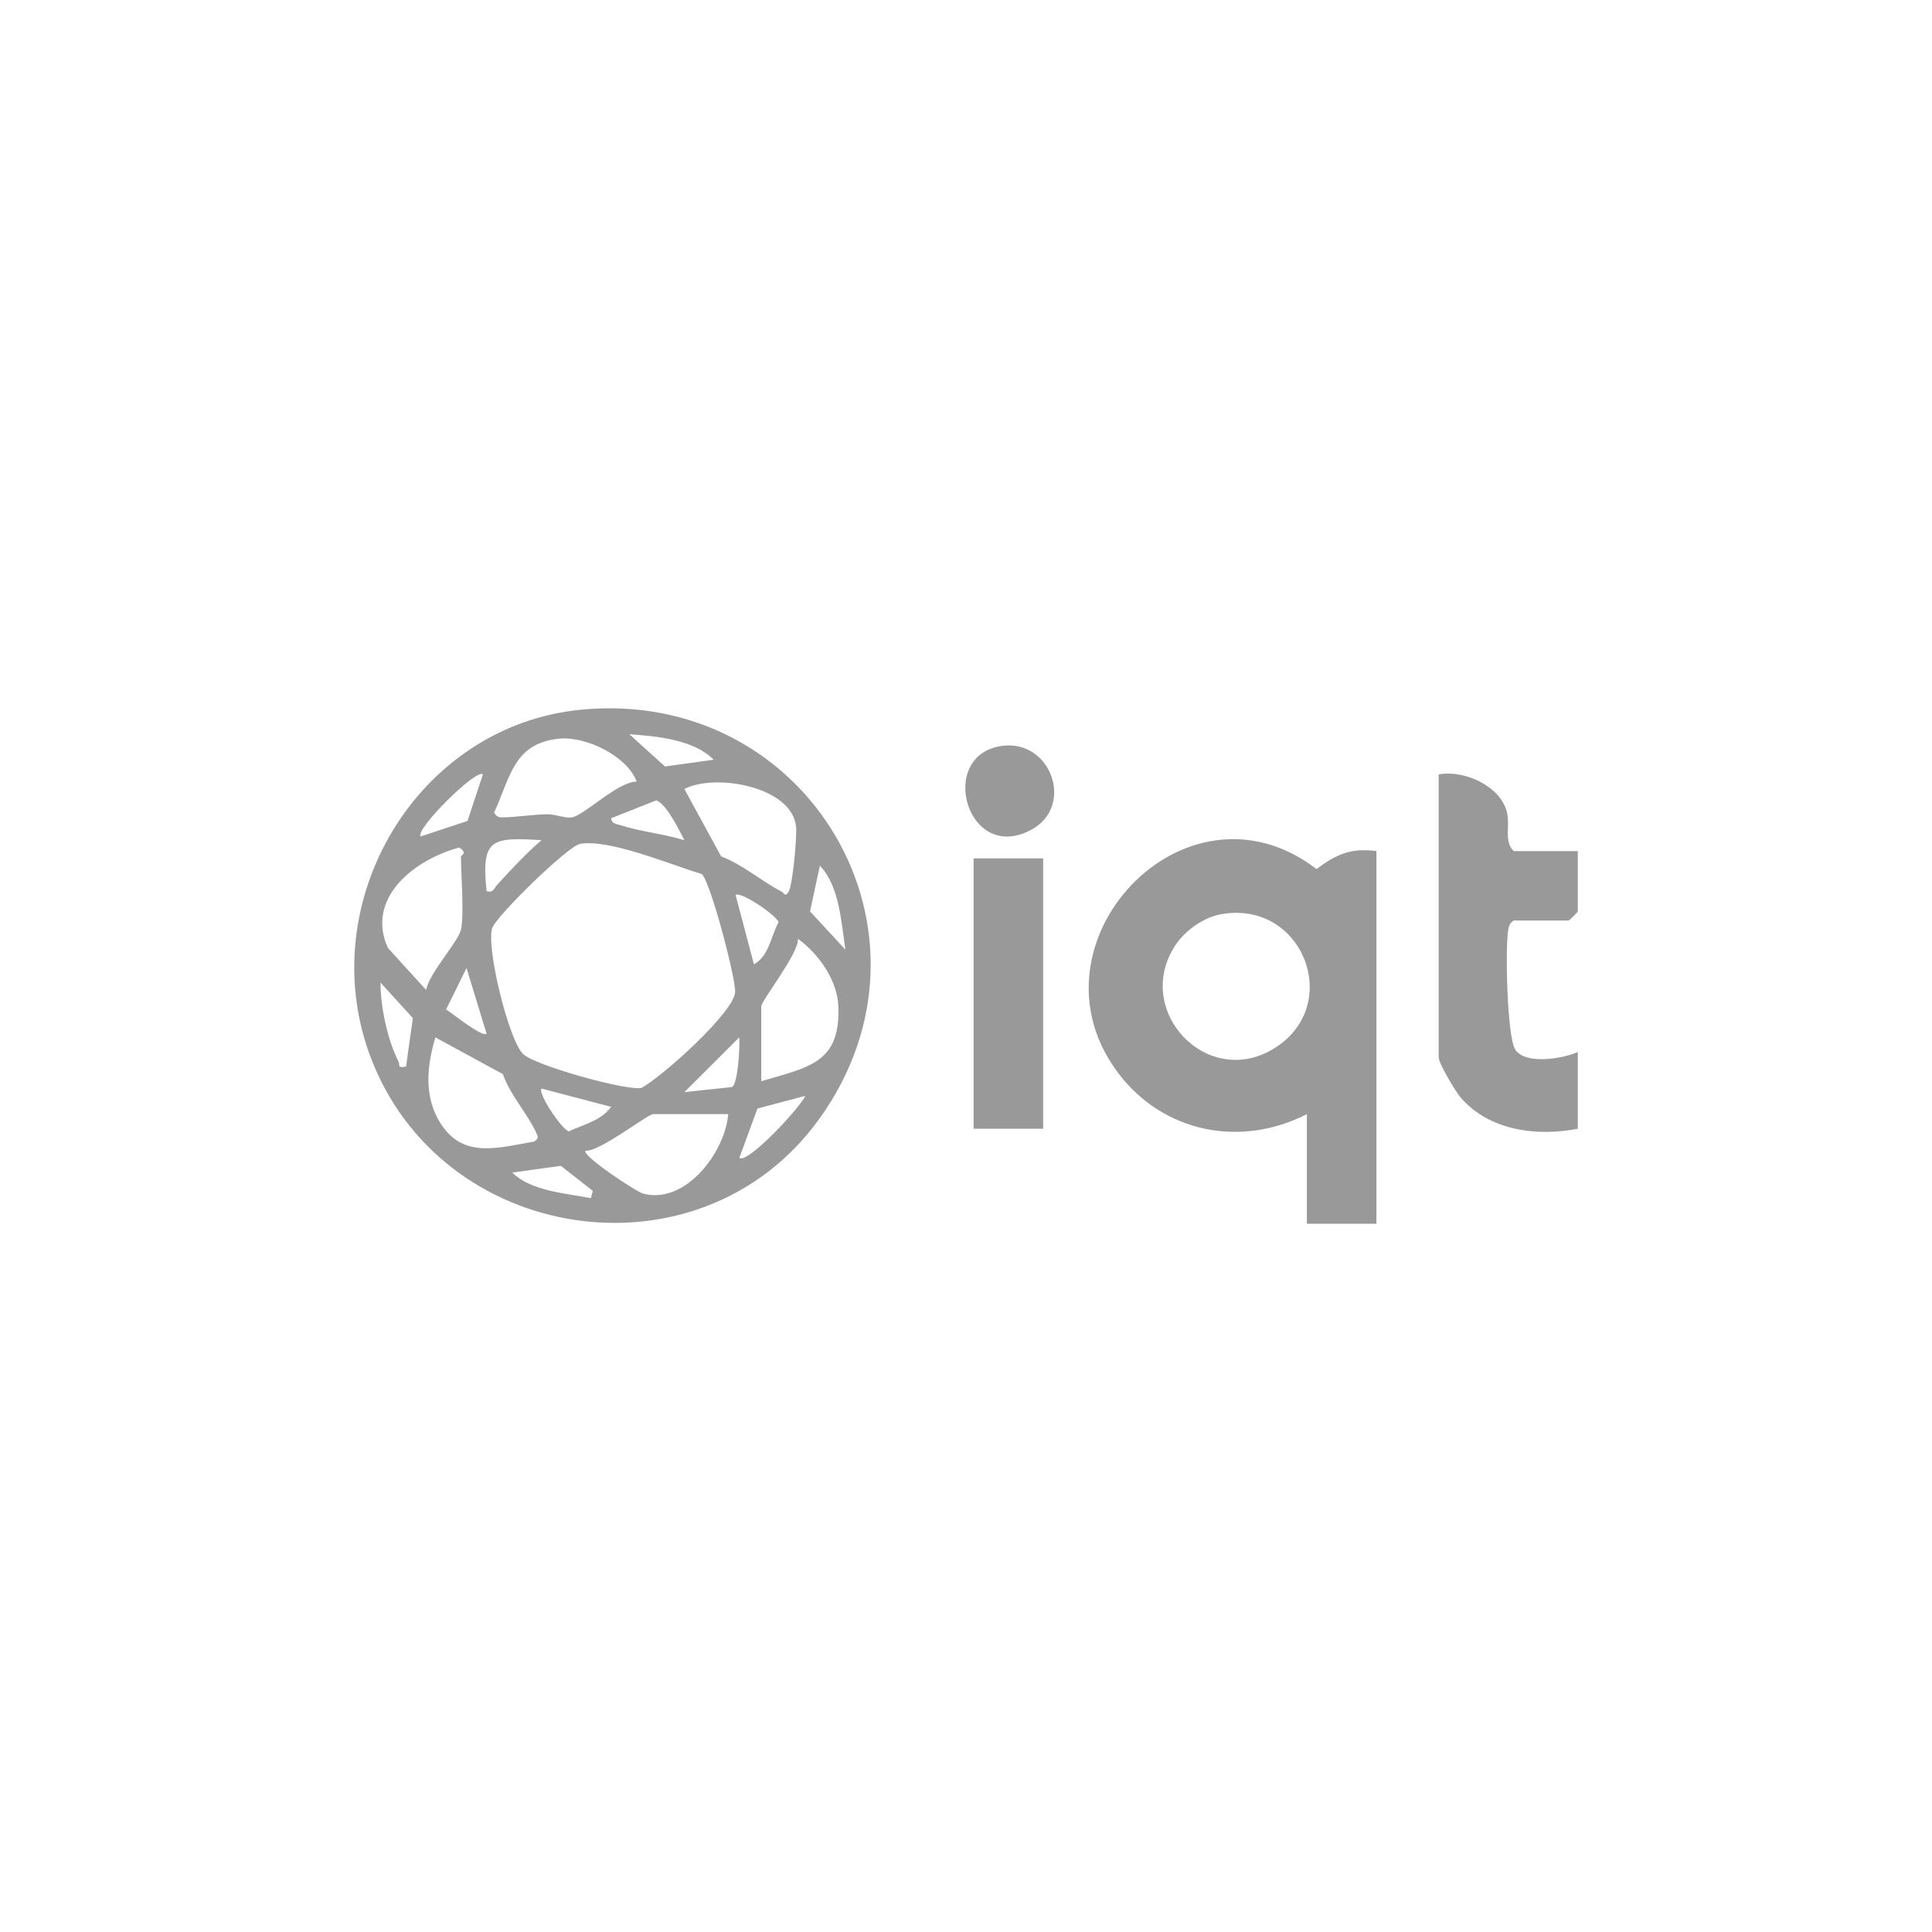 <svg xmlns="http://www.w3.org/2000/svg" id="Layer_1" data-name="Layer 1" viewBox="0 0 300 300"><defs><style>      .cls-1 {        fill: #999;      }    </style></defs><path class="cls-1" d="M90.23,110.2c35.32-3.43,57.78,34.69,36.98,63.55-18.53,25.71-59.1,19.51-69.85-10.1-8.64-23.81,7.45-50.98,32.87-53.45ZM110.81,117.97c-3.09-3.14-8.8-3.65-13.08-3.96l5.53,5.01,7.55-1.05ZM98.87,121.37c-1.51-4-7.92-7.09-12.07-6.67-7.1.73-7.56,6.07-10.09,11.5.43.53.53.72,1.26.72,1.98,0,4.69-.45,7-.48,1.3-.01,2.92.67,3.82.49,2.11-.43,7.05-5.51,10.08-5.57ZM74.99,120.25c-1.02-.99-10.67,8.68-9.66,9.63l7.26-2.4,2.4-7.24ZM106.27,122.52l5.71,10.46c3.35,1.27,6.29,3.88,9.34,5.44.45.23.62.99,1.16-.01.64-1.19,1.27-8.48,1.14-9.96-.54-6.31-12.53-8.44-17.36-5.93ZM106.26,130.45c-.75-1.46-2.84-5.77-4.38-6.16l-6.99,2.77c.1.88.84.87,1.47,1.08,3.15,1,6.72,1.35,9.9,2.32ZM84.09,130.46c-7.71-.46-9.41-.31-8.53,7.93,1.09.27,1.09-.4,1.6-.95,2.25-2.47,4.39-4.79,6.93-6.98ZM108.95,135.71c-4.64-1.37-14.23-5.45-18.85-4.68-1.92.32-13.02,11.2-13.66,13.06-1,2.93,2.53,17.37,4.78,19.57,1.83,1.79,15.9,5.71,18.37,5.28,3.27-1.77,14.43-11.79,14.56-14.91.09-2.17-3.84-17.21-5.19-18.32ZM71.58,144.35c.52-2.36,0-8.46,0-11.34,0-.21,1.12-.53-.28-1.4-6.91,1.84-14.56,7.8-11.08,15.57l5.95,6.54c.46-2.64,4.98-7.44,5.41-9.37ZM131.28,147.47c-.66-4.25-.92-9.87-3.97-13.05l-1.53,7.1,5.49,5.94ZM117.07,149.74c2.35-1.3,2.64-4.35,3.81-6.53-.07-.91-5.84-4.86-6.66-4.24l2.85,10.77ZM118.21,167.89c7.21-2.15,12.34-2.74,11.97-11.65-.17-4.06-3.04-8.11-6.28-10.47.2,2.21-5.69,9.62-5.69,10.49v11.63ZM75.56,160.52l-3.12-10.2-3.17,6.43c.92.55,5.65,4.41,6.3,3.76ZM63.05,165.62l1.06-7.53-5.03-5.52c.01,3.77,1.07,8.86,2.79,12.24.31.6-.3,1.07,1.19.81ZM67.61,161.09c-1.47,4.85-1.84,9.99,1.4,14.19,3.55,4.6,8.92,2.81,13.95,1.98.73-.55.62-.68.28-1.42-1.28-2.82-4.08-5.88-5.15-9.05l-10.48-5.7ZM106.27,169.59l7.43-.8c.9-.63,1.21-6.36,1.09-7.7l-8.52,8.5ZM94.89,171.87l-10.8-2.84c-.62.82,3.34,6.58,4.25,6.64,2.25-1.06,5.01-1.64,6.55-3.8ZM125.03,170.17l-7.41,1.96-2.82,7.67c1.25,1.03,9.6-7.97,10.23-9.63ZM113.09,173h-11.66c-.88,0-8.3,5.88-10.52,5.68-.59.78,7.91,6.39,8.95,6.66,6.62,1.76,12.73-6.45,13.22-12.34ZM92.05,184.92l-4.96-3.89-7.55,1.05c2.96,2.89,8.26,3.2,12.22,3.97l.29-1.13Z"></path><path class="cls-1" d="M213.73,132.16v57.86h-10.8v-17.02c-10.24,5.25-22.23,2.9-29.23-6.29-15.29-20.07,10.34-47.43,30.73-31.76,3.01-2.27,5.38-3.34,9.3-2.79ZM189.7,141.94c-2.72.46-5.63,2.5-7.15,4.78-6.77,10.14,4.92,22.66,15.45,15.98,10.58-6.71,4.33-22.91-8.3-20.76Z"></path><path class="cls-1" d="M245,132.16v9.36c0,.1-1.32,1.42-1.42,1.42h-8.53c-.56.36-.74.78-.85,1.42-.49,2.65-.2,16.64,1.09,18.62,1.58,2.41,7.38,1.41,9.71.38v11.91c-6.35,1.24-13.73.31-18.18-4.83-.8-.92-3.42-5.32-3.42-6.23v-43.96c3.9-.72,9.38,1.7,10.54,5.65.65,2.22-.51,4.68,1.11,6.26h9.95Z"></path><rect class="cls-1" x="151.18" y="133.29" width="10.8" height="41.98"></rect><path class="cls-1" d="M155.6,115.82c7.62-1.04,11.34,9.4,4.51,13.04-10,5.35-14.73-11.65-4.51-13.04Z"></path></svg>